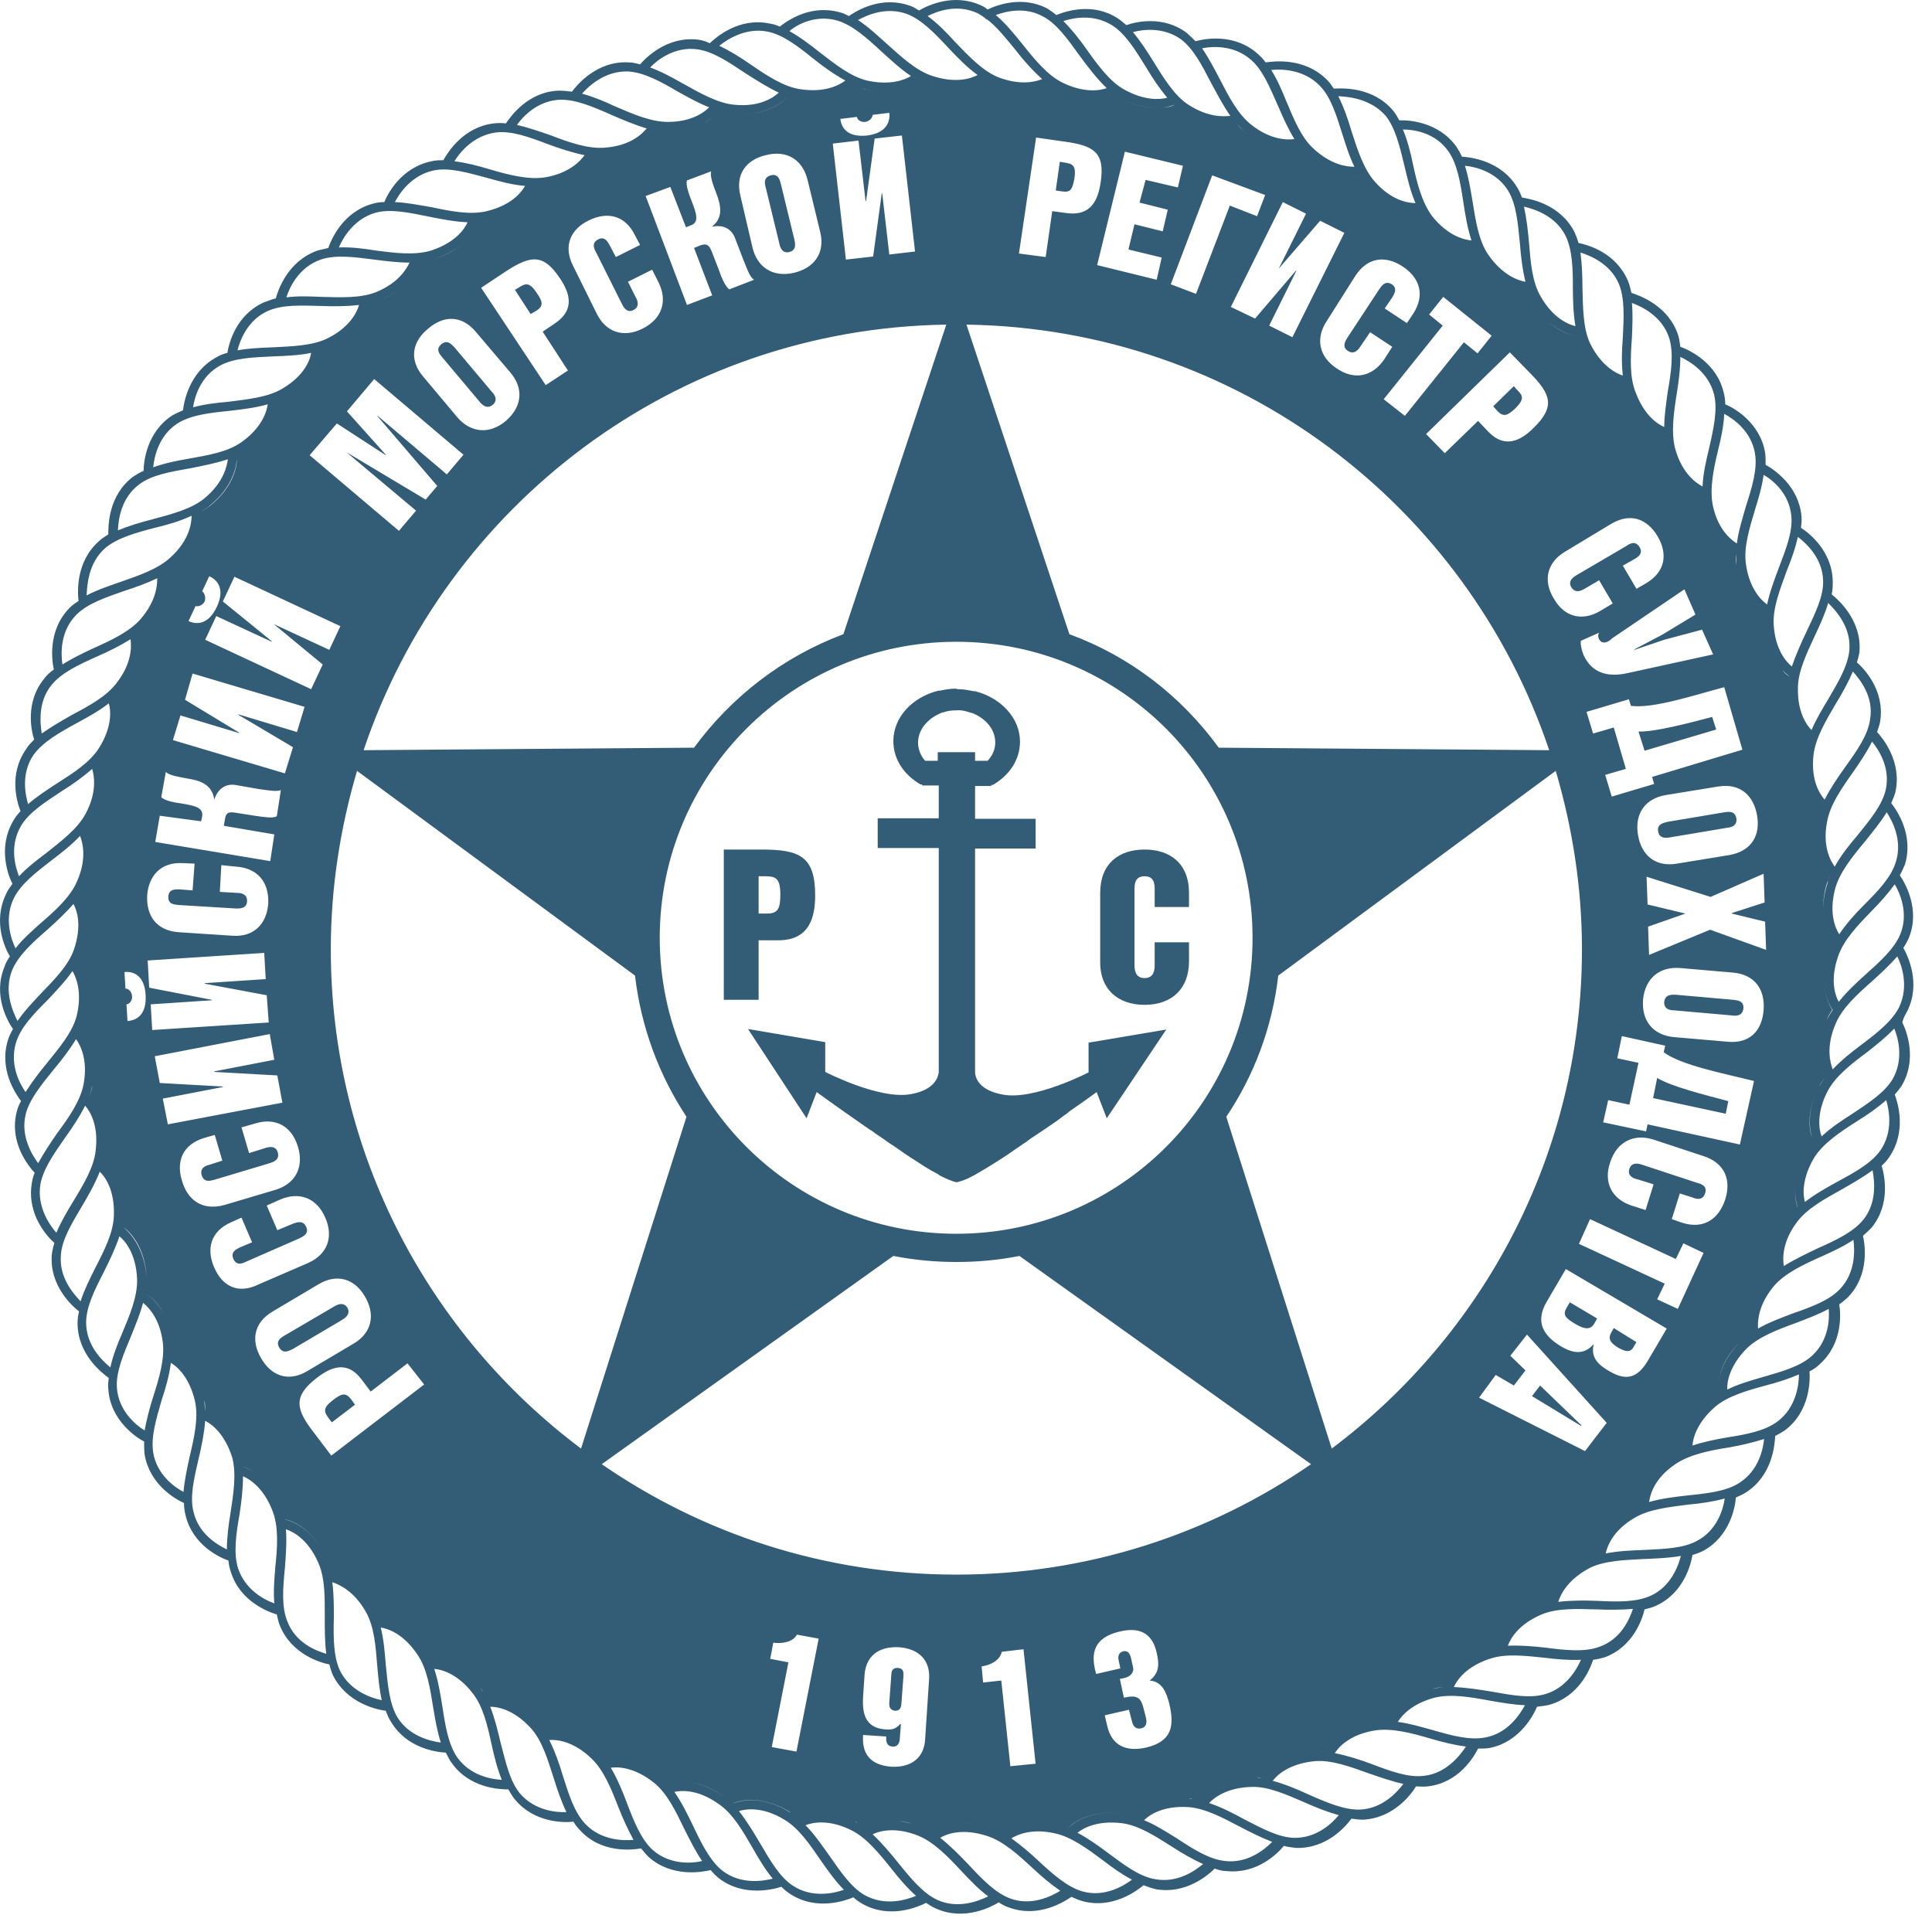 <svg width="50" height="50" viewBox="0 0 50 50" fill="none" xmlns="http://www.w3.org/2000/svg">
<path d="M11.421 8.91C11.264 9.04 11.382 9.171 11.447 9.249L12.413 10.398C12.465 10.463 12.596 10.606 12.752 10.476C12.909 10.345 12.778 10.189 12.726 10.137L11.76 8.988C11.682 8.91 11.577 8.779 11.421 8.91Z" fill="#013455" fill-opacity="0.8"/>
<path d="M42.782 28.419L44.662 28.824L44.728 28.497C44.088 28.328 43.252 28.119 42.887 27.897L42.782 28.419Z" fill="#013455" fill-opacity="0.8"/>
<path d="M39.648 36.132L40.915 36.901L40.928 36.888L39.857 35.857L39.648 36.132Z" fill="#013455" fill-opacity="0.8"/>
<path d="M27.806 4.617C27.859 4.251 27.741 4.238 27.506 4.199L27.428 4.186L27.323 4.93L27.506 4.956C27.715 4.982 27.754 4.891 27.806 4.617Z" fill="#013455" fill-opacity="0.8"/>
<path d="M41.699 34.487C41.594 34.67 41.712 34.774 41.881 34.879C42.064 34.983 42.195 35.009 42.273 34.866L42.351 34.735L41.764 34.37L41.699 34.487Z" fill="#013455" fill-opacity="0.8"/>
<path d="M8.614 36.236C8.327 36.458 8.392 36.549 8.536 36.745L8.588 36.81L9.188 36.353L9.084 36.21C8.94 36.027 8.836 36.066 8.614 36.236Z" fill="#013455" fill-opacity="0.8"/>
<path d="M19.633 24.335H20.142C20.952 24.335 21.096 23.734 21.096 23.173C21.096 22.155 20.691 21.986 19.699 21.986H18.732V25.875H19.633V24.335ZM19.633 22.677H19.738C20.038 22.677 20.195 22.677 20.195 23.147C20.195 23.499 20.142 23.643 19.855 23.643H19.633V22.677Z" fill="#013455" fill-opacity="0.8"/>
<path d="M8.849 34.161C8.914 34.122 9.084 34.017 8.993 33.848C8.888 33.678 8.718 33.77 8.653 33.809L7.36 34.566C7.269 34.618 7.125 34.709 7.23 34.879C7.334 35.048 7.478 34.957 7.569 34.918L8.849 34.161Z" fill="#013455" fill-opacity="0.8"/>
<path d="M44.859 25.875L43.37 25.744C43.292 25.744 43.096 25.718 43.07 25.927C43.057 26.136 43.253 26.148 43.331 26.148L44.819 26.279C44.924 26.292 45.094 26.305 45.12 26.096C45.133 25.901 44.963 25.887 44.859 25.875Z" fill="#013455" fill-opacity="0.8"/>
<path d="M40.549 33.835C40.432 34.031 40.51 34.109 40.771 34.265C40.954 34.37 41.137 34.448 41.254 34.265L41.333 34.122L40.628 33.704L40.549 33.835Z" fill="#013455" fill-opacity="0.8"/>
<path d="M23.237 43.165C23.146 43.165 23.067 43.191 23.067 43.348L23.015 44.066C23.002 44.222 23.08 44.261 23.159 44.274C23.25 44.274 23.315 44.248 23.328 44.092L23.381 43.374C23.394 43.204 23.328 43.178 23.237 43.165Z" fill="#013455" fill-opacity="0.8"/>
<path d="M49.363 26.162C49.715 25.444 49.376 24.739 49.258 24.53C49.311 24.452 49.363 24.361 49.402 24.269C49.702 23.526 49.298 22.847 49.167 22.651C49.219 22.56 49.258 22.468 49.298 22.377C49.533 21.607 49.089 20.968 48.945 20.785C48.984 20.694 49.023 20.602 49.05 20.511C49.232 19.715 48.723 19.102 48.579 18.945C48.606 18.854 48.645 18.762 48.658 18.671C48.788 17.862 48.227 17.288 48.057 17.144C48.083 17.053 48.109 16.962 48.123 16.87C48.188 16.035 47.548 15.5 47.404 15.383C47.431 15.265 47.431 15.161 47.431 15.043C47.417 14.26 46.817 13.79 46.608 13.66C46.621 13.556 46.634 13.451 46.621 13.347C46.543 12.564 45.903 12.146 45.694 12.029C45.694 11.924 45.694 11.82 45.681 11.716C45.55 10.933 44.871 10.554 44.649 10.463C44.649 10.358 44.636 10.267 44.61 10.163C44.428 9.38 43.709 9.053 43.487 8.975C43.474 8.884 43.461 8.779 43.435 8.688C43.187 7.905 42.417 7.644 42.221 7.579C42.195 7.461 42.169 7.357 42.13 7.266C41.816 6.535 41.098 6.339 40.85 6.287C40.824 6.183 40.785 6.091 40.745 6C40.38 5.295 39.636 5.152 39.388 5.112C39.349 5.008 39.309 4.917 39.257 4.838C38.839 4.16 38.069 4.069 37.834 4.055C37.795 3.964 37.742 3.873 37.69 3.794C37.22 3.142 36.437 3.103 36.215 3.116C36.163 3.025 36.123 2.946 36.058 2.868C35.536 2.242 34.739 2.281 34.518 2.294C34.465 2.215 34.413 2.137 34.348 2.072C33.76 1.472 32.938 1.589 32.755 1.615C32.69 1.524 32.611 1.446 32.52 1.367C31.919 0.858 31.175 1.002 30.94 1.067C30.862 0.989 30.783 0.911 30.705 0.845C30.105 0.402 29.413 0.558 29.151 0.65C29.073 0.584 28.995 0.519 28.916 0.467C28.277 0.062 27.598 0.284 27.337 0.389C27.258 0.323 27.18 0.271 27.102 0.219C26.475 -0.107 25.835 0.114 25.561 0.245C25.509 0.206 25.456 0.167 25.391 0.141C24.686 -0.186 24.007 0.141 23.785 0.271C23.72 0.232 23.642 0.18 23.563 0.154C22.819 -0.12 22.179 0.271 21.97 0.415C21.892 0.375 21.814 0.336 21.748 0.323C20.991 0.101 20.377 0.532 20.181 0.689C20.103 0.65 20.012 0.623 19.92 0.61C19.124 0.441 18.536 0.963 18.367 1.119C18.262 1.067 18.171 1.041 18.079 1.028C17.27 0.924 16.709 1.498 16.565 1.667C16.474 1.641 16.369 1.615 16.278 1.615C15.442 1.563 14.92 2.215 14.802 2.372C14.685 2.359 14.58 2.346 14.463 2.346C13.679 2.372 13.236 2.985 13.092 3.194C12.987 3.181 12.883 3.181 12.778 3.194C11.995 3.286 11.59 3.938 11.473 4.147C11.368 4.147 11.264 4.147 11.172 4.173C10.389 4.33 10.037 5.008 9.945 5.23C9.841 5.23 9.749 5.243 9.658 5.269C8.875 5.478 8.574 6.196 8.496 6.417C8.405 6.444 8.313 6.457 8.222 6.483C7.438 6.757 7.19 7.527 7.138 7.722C7.034 7.749 6.929 7.788 6.825 7.827C6.107 8.153 5.924 8.884 5.885 9.132C5.78 9.158 5.676 9.197 5.597 9.249C4.905 9.628 4.762 10.384 4.736 10.619C4.644 10.659 4.553 10.698 4.461 10.75C3.796 11.181 3.717 11.95 3.717 12.185C3.626 12.225 3.534 12.277 3.456 12.329C2.803 12.812 2.803 13.595 2.803 13.83C2.725 13.882 2.634 13.934 2.568 13.999C1.955 14.534 2.007 15.33 2.033 15.552C1.955 15.604 1.876 15.657 1.811 15.722C1.21 16.322 1.354 17.144 1.393 17.327C1.302 17.392 1.21 17.471 1.145 17.562C0.649 18.162 0.806 18.906 0.884 19.141C0.806 19.219 0.727 19.297 0.675 19.389C0.218 20.041 0.44 20.759 0.531 20.994C0.453 21.072 0.388 21.163 0.336 21.255C-0.056 21.933 0.205 22.651 0.323 22.873C0.257 22.964 0.192 23.043 0.153 23.147C-0.187 23.852 0.127 24.543 0.257 24.752C0.192 24.843 0.14 24.935 0.114 25.026C-0.187 25.757 0.192 26.423 0.336 26.631C0.283 26.723 0.231 26.827 0.205 26.918C-0.03 27.675 0.401 28.302 0.545 28.497C0.479 28.602 0.453 28.693 0.427 28.798C0.244 29.567 0.727 30.168 0.897 30.351C0.858 30.442 0.832 30.546 0.819 30.651C0.701 31.434 1.223 32.008 1.406 32.164C1.38 32.269 1.354 32.36 1.341 32.465C1.276 33.274 1.863 33.796 2.046 33.939C2.02 34.044 2.007 34.135 2.007 34.239C2.007 35.048 2.634 35.531 2.816 35.662C2.803 35.753 2.79 35.857 2.803 35.949C2.856 36.771 3.548 37.215 3.73 37.306C3.73 37.423 3.73 37.528 3.743 37.645C3.874 38.415 4.527 38.794 4.762 38.898C4.762 39.002 4.775 39.107 4.801 39.211C4.984 39.981 5.676 40.307 5.911 40.386C5.924 40.49 5.937 40.581 5.976 40.686C6.211 41.443 6.942 41.717 7.164 41.782C7.19 41.886 7.203 41.978 7.243 42.069C7.543 42.813 8.3 43.035 8.522 43.074C8.548 43.165 8.574 43.257 8.613 43.348C8.979 44.092 9.775 44.248 9.984 44.275C10.024 44.379 10.063 44.483 10.128 44.575C10.533 45.24 11.277 45.344 11.538 45.358C11.59 45.449 11.63 45.553 11.695 45.632C12.152 46.271 12.909 46.31 13.157 46.31C13.209 46.401 13.262 46.493 13.327 46.571C13.836 47.184 14.606 47.172 14.841 47.145C14.894 47.237 14.959 47.315 15.024 47.38C15.573 47.968 16.356 47.876 16.591 47.837C16.656 47.915 16.721 47.994 16.787 48.059C17.387 48.594 18.171 48.45 18.393 48.398C18.458 48.476 18.523 48.542 18.602 48.607C19.241 49.103 20.025 48.894 20.221 48.829C20.286 48.894 20.364 48.959 20.443 49.011C21.135 49.468 21.892 49.181 22.088 49.103C22.153 49.168 22.231 49.22 22.323 49.273C23.041 49.677 23.785 49.338 23.968 49.246C24.046 49.299 24.125 49.351 24.216 49.39C24.96 49.729 25.678 49.338 25.848 49.233C25.926 49.285 26.018 49.338 26.109 49.364C26.88 49.651 27.558 49.207 27.728 49.09C27.82 49.129 27.898 49.168 27.989 49.194C28.799 49.429 29.452 48.907 29.595 48.79C29.7 48.829 29.804 48.868 29.922 48.894C30.692 49.025 31.267 48.529 31.436 48.359C31.541 48.398 31.645 48.424 31.75 48.424C32.533 48.502 33.068 47.968 33.225 47.772C33.329 47.798 33.434 47.811 33.538 47.824C34.335 47.85 34.831 47.263 34.975 47.067C35.079 47.08 35.17 47.093 35.275 47.093C36.071 47.054 36.528 46.428 36.646 46.232C36.75 46.232 36.842 46.245 36.946 46.232C37.756 46.141 38.147 45.462 38.252 45.253C38.343 45.253 38.448 45.253 38.539 45.24C39.349 45.084 39.701 44.353 39.779 44.17C39.897 44.157 40.001 44.144 40.106 44.118C40.863 43.896 41.15 43.204 41.229 42.956C41.333 42.943 41.438 42.917 41.529 42.891C42.273 42.617 42.508 41.886 42.56 41.651C42.665 41.625 42.769 41.599 42.848 41.56C43.579 41.234 43.762 40.477 43.801 40.242C43.892 40.216 43.997 40.177 44.075 40.138C44.78 39.759 44.911 38.976 44.924 38.755C45.015 38.715 45.106 38.676 45.185 38.624C45.877 38.18 45.929 37.384 45.942 37.162C46.02 37.123 46.112 37.071 46.19 37.019C46.869 36.51 46.843 35.675 46.83 35.492C46.934 35.44 47.026 35.375 47.104 35.296C47.692 34.761 47.639 34.004 47.6 33.756C47.692 33.691 47.77 33.626 47.835 33.561C48.384 32.986 48.266 32.217 48.214 31.982C48.292 31.916 48.37 31.838 48.436 31.773C48.945 31.146 48.762 30.39 48.697 30.168C48.775 30.102 48.841 30.024 48.893 29.946C49.35 29.28 49.115 28.537 49.036 28.328C49.102 28.25 49.167 28.171 49.219 28.093C49.624 27.401 49.337 26.671 49.232 26.462C49.258 26.331 49.324 26.24 49.363 26.162ZM49.18 24.178C49.023 24.556 48.658 24.883 48.279 25.222C48.031 25.444 47.783 25.679 47.587 25.927C47.496 25.77 47.352 25.366 47.574 24.739C47.718 24.322 48.083 23.943 48.423 23.591C48.645 23.369 48.854 23.134 49.036 22.886C49.167 23.108 49.402 23.63 49.18 24.178ZM49.062 22.312C48.945 22.703 48.606 23.056 48.24 23.421C48.005 23.656 47.783 23.904 47.6 24.178C47.496 24.021 47.326 23.63 47.496 22.991C47.613 22.573 47.94 22.168 48.266 21.777C48.462 21.529 48.671 21.281 48.828 21.02C48.971 21.242 49.245 21.751 49.062 22.312ZM47.235 25.052C47.13 25.692 47.378 26.07 47.431 26.136C47.378 26.214 47.326 26.305 47.274 26.396C47.313 26.305 47.365 26.214 47.417 26.136C47.378 26.07 47.13 25.692 47.235 25.052ZM46.895 29.45C46.817 29.228 46.752 28.745 47.078 28.119C47.117 28.028 47.182 27.949 47.248 27.871C47.182 27.949 47.13 28.028 47.078 28.119C46.752 28.745 46.83 29.215 46.895 29.45ZM46.947 29.581C46.882 29.646 46.83 29.724 46.778 29.789C46.83 29.724 46.882 29.646 46.947 29.581ZM47.365 22.664C47.339 22.703 47.326 22.756 47.313 22.795C47.326 22.743 47.339 22.703 47.365 22.664C47.313 22.612 46.882 22.142 47.052 21.216C47.065 21.177 47.078 21.124 47.091 21.085C47.078 21.124 47.065 21.177 47.052 21.216C46.869 22.142 47.313 22.612 47.365 22.664ZM47.326 24.165C47.222 23.93 47.104 23.512 47.261 22.925C47.274 22.873 47.287 22.834 47.313 22.795C47.3 22.834 47.287 22.886 47.274 22.925C47.104 23.512 47.209 23.93 47.326 24.165ZM48.801 20.446C48.71 20.837 48.397 21.216 48.07 21.62C47.848 21.881 47.639 22.142 47.483 22.429C47.378 22.286 47.156 21.907 47.287 21.255C47.365 20.824 47.666 20.394 47.953 19.989C48.136 19.728 48.318 19.454 48.449 19.193C48.619 19.402 48.932 19.872 48.801 20.446ZM48.397 18.619C48.344 19.023 48.057 19.428 47.757 19.846C47.561 20.12 47.365 20.407 47.222 20.694C47.104 20.563 46.856 20.198 46.934 19.532C46.986 19.102 47.248 18.658 47.509 18.214C47.678 17.94 47.835 17.653 47.953 17.379C48.136 17.588 48.501 18.032 48.397 18.619ZM47.861 16.831C47.822 17.236 47.574 17.653 47.313 18.097C47.156 18.358 47 18.619 46.882 18.893C46.739 18.749 46.517 18.41 46.53 17.81C46.53 17.366 46.765 16.896 46.974 16.44C47.104 16.166 47.235 15.878 47.313 15.604C47.509 15.8 47.914 16.231 47.861 16.831ZM47.182 15.03C47.196 15.435 46.974 15.878 46.752 16.348C46.608 16.648 46.477 16.948 46.373 17.249C46.229 17.131 45.942 16.818 45.903 16.166C45.877 15.722 46.073 15.239 46.242 14.769C46.36 14.482 46.464 14.182 46.53 13.895C46.765 14.078 47.169 14.456 47.182 15.03ZM45.916 32.569C45.916 32.308 45.994 31.93 46.321 31.486C46.386 31.407 46.451 31.329 46.53 31.264C46.504 31.212 46.438 31.003 46.464 30.703C46.438 31.003 46.517 31.212 46.53 31.264C46.451 31.329 46.386 31.407 46.321 31.486C45.994 31.93 45.916 32.308 45.916 32.569ZM46.125 17.34C46.216 17.431 46.295 17.497 46.321 17.51C46.282 17.497 46.203 17.444 46.125 17.34ZM46.36 13.36C46.399 13.764 46.216 14.221 46.033 14.704C45.916 15.017 45.798 15.33 45.733 15.644C45.59 15.539 45.276 15.252 45.185 14.6C45.12 14.169 45.276 13.673 45.42 13.19C45.511 12.89 45.603 12.59 45.642 12.29C45.877 12.42 46.308 12.773 46.36 13.36ZM45.276 34.526C45.263 34.461 45.211 34.2 45.328 33.848C45.211 34.2 45.263 34.461 45.276 34.526ZM45.028 29.62L42.639 29.098L42.6 29.28L41.49 29.046L41.62 28.471L42.169 28.589L42.404 27.506L41.855 27.388L41.973 26.814L43.096 27.062L43.056 27.232C43.514 27.571 44.61 27.78 45.394 27.976L45.028 29.62ZM42.652 35.205C42.391 35.649 42.103 35.753 41.66 35.492C41.385 35.336 41.163 35.153 41.242 34.8H41.229C40.994 35.061 40.719 35.035 40.393 34.84C39.962 34.579 39.714 34.226 40.027 33.691L40.524 32.843L43.135 34.383L42.652 35.205ZM42.926 37.932C42.43 38.428 42.43 38.924 42.43 38.95C42.43 38.924 42.43 38.428 42.926 37.932ZM34.465 37.489L31.736 28.902C32.455 27.832 32.925 26.592 33.081 25.248L40.262 19.95C40.693 21.412 40.941 22.964 40.941 24.57C40.941 29.855 38.395 34.539 34.465 37.489ZM37.364 43.661C37.259 43.674 37.168 43.687 37.064 43.713C37.168 43.674 37.259 43.674 37.364 43.661ZM35.915 44.535C35.889 44.535 35.849 44.535 35.823 44.535C35.849 44.535 35.889 44.535 35.915 44.535ZM34.283 45.344C34.204 45.344 34.139 45.331 34.074 45.331C34.139 45.331 34.217 45.344 34.283 45.344ZM24.751 40.751C21.344 40.751 18.184 39.694 15.573 37.893L23.119 32.504C23.655 32.608 24.19 32.66 24.751 32.66C25.313 32.66 25.861 32.608 26.383 32.504L33.93 37.893C31.319 39.694 28.159 40.751 24.751 40.751ZM33.682 45.384C32.977 45.54 32.716 45.971 32.69 46.023C32.637 46.01 32.572 46.01 32.52 45.997C32.572 45.997 32.637 46.01 32.69 46.023C32.716 45.971 32.977 45.553 33.682 45.384ZM32.442 45.997C32.428 45.997 32.402 45.997 32.389 45.997C31.58 46.01 31.188 46.389 31.071 46.532C31.188 46.389 31.58 46.01 32.389 45.997C32.416 45.997 32.428 45.997 32.442 45.997ZM30.862 46.558C30.823 46.558 30.783 46.545 30.744 46.545C30.692 46.545 30.64 46.545 30.588 46.545C30.64 46.545 30.692 46.545 30.757 46.545C30.783 46.545 30.823 46.545 30.862 46.558ZM28.655 44.666L28.59 44.392L29.217 44.248L29.295 44.548C29.321 44.666 29.386 44.757 29.53 44.731C29.661 44.705 29.687 44.588 29.661 44.47L29.608 44.261C29.53 43.935 29.452 43.857 29.086 43.935L28.982 43.452L29.099 43.426C29.243 43.4 29.36 43.283 29.321 43.139L29.269 42.904C29.243 42.8 29.191 42.709 29.073 42.735C28.969 42.761 28.916 42.839 28.956 42.996L28.995 43.178L28.368 43.322C28.211 42.774 28.316 42.382 28.969 42.226C29.439 42.108 29.817 42.226 29.935 42.774C30 43.048 30.013 43.296 29.752 43.492C30.078 43.518 30.183 43.792 30.261 44.092C30.405 44.692 30.313 45.071 29.661 45.227C29.138 45.344 28.773 45.175 28.655 44.666ZM29.36 47.015C29.334 47.002 29.308 47.002 29.269 46.989C29.295 47.002 29.321 47.002 29.36 47.015ZM29.112 46.95C29.099 46.95 29.073 46.937 29.06 46.937C28.185 46.819 27.741 47.211 27.65 47.302C27.741 47.198 28.198 46.819 29.06 46.937C29.086 46.95 29.099 46.95 29.112 46.95ZM27.532 47.276C27.467 47.25 27.415 47.237 27.349 47.224C27.402 47.237 27.467 47.25 27.532 47.276ZM25.913 43.492L25.443 43.544L25.404 43.126C25.613 43.1 25.874 42.983 25.926 42.748L26.488 42.682L26.801 45.645L26.148 45.71L25.913 43.492ZM25.953 47.446C25.835 47.38 25.718 47.328 25.6 47.289C25.365 47.211 25.169 47.184 24.986 47.184C25.169 47.184 25.365 47.224 25.6 47.289C25.718 47.328 25.835 47.38 25.953 47.446ZM24.438 47.263C24.242 47.328 24.138 47.406 24.111 47.419C24.138 47.406 24.242 47.328 24.438 47.263ZM23.942 45.018C23.916 45.475 23.602 45.749 23.067 45.723C22.584 45.684 22.297 45.449 22.336 44.901L22.936 44.94C22.923 45.097 22.963 45.188 23.093 45.201C23.224 45.214 23.289 45.123 23.289 44.966L23.315 44.627L23.302 44.614C23.184 44.744 23.093 44.77 22.91 44.757C22.414 44.718 22.31 44.379 22.336 43.922L22.375 43.335C22.414 42.878 22.715 42.604 23.263 42.63C23.798 42.669 24.072 42.983 24.046 43.439L23.942 45.018ZM24.007 47.354C23.955 47.328 23.916 47.302 23.863 47.289C23.655 47.198 23.459 47.158 23.276 47.132C23.446 47.145 23.642 47.198 23.863 47.289C23.916 47.302 23.955 47.328 24.007 47.354ZM23.132 47.119C22.675 47.106 22.401 47.276 22.375 47.302C22.414 47.276 22.688 47.119 23.132 47.119ZM19.973 45.214L20.404 43.022L19.933 42.93L20.012 42.513C20.221 42.539 20.508 42.513 20.625 42.304L21.187 42.408L20.612 45.331L19.973 45.214ZM20.508 46.95C20.482 46.923 20.456 46.91 20.416 46.884C19.594 46.389 19.006 46.663 18.954 46.676C18.889 46.61 18.811 46.545 18.732 46.493C18.288 46.18 17.91 46.114 17.649 46.114C17.91 46.114 18.301 46.18 18.732 46.493C18.811 46.545 18.889 46.61 18.954 46.676C19.006 46.65 19.594 46.389 20.43 46.884C20.456 46.91 20.482 46.937 20.508 46.95ZM22.14 47.145C22.153 47.145 22.166 47.158 22.179 47.172C22.166 47.172 22.153 47.158 22.14 47.145C21.278 46.715 20.704 47.028 20.665 47.054C20.704 47.028 21.278 46.728 22.14 47.145ZM8.561 24.57C8.561 22.964 8.809 21.412 9.24 19.95L16.434 25.248C16.591 26.592 17.061 27.832 17.766 28.902L15.037 37.489C11.107 34.539 8.561 29.855 8.561 24.57ZM12.491 43.779C12.465 43.739 12.452 43.713 12.426 43.674C11.93 43.035 11.395 42.956 11.199 42.943C11.395 42.956 11.93 43.035 12.426 43.674C12.452 43.713 12.478 43.739 12.491 43.779ZM5.545 32.804C5.336 32.334 5.441 31.864 5.989 31.629L6.25 31.512L6.524 32.151L6.211 32.282C6.107 32.334 5.963 32.399 6.041 32.582C6.12 32.765 6.276 32.699 6.381 32.647L7.752 32.047C7.83 32.008 8.013 31.93 7.921 31.747C7.843 31.564 7.66 31.642 7.582 31.669L7.177 31.838L6.903 31.199L7.256 31.042C7.752 30.833 8.196 31.003 8.418 31.512C8.64 32.021 8.47 32.465 7.974 32.686L6.707 33.234C6.159 33.508 5.754 33.287 5.545 32.804ZM6.681 38.167C6.472 38.011 6.302 37.958 6.276 37.958C6.276 37.88 6.263 37.789 6.237 37.711C6.263 37.789 6.276 37.88 6.276 37.958C6.316 37.958 6.472 38.011 6.681 38.167ZM4.71 30.559C4.553 30.063 4.723 29.62 5.284 29.45L5.558 29.372L5.754 30.037L5.428 30.142C5.323 30.168 5.167 30.22 5.219 30.416C5.284 30.611 5.441 30.559 5.545 30.533L6.981 30.103C7.06 30.076 7.243 30.024 7.19 29.828C7.138 29.633 6.942 29.685 6.864 29.711L6.446 29.842L6.25 29.176L6.616 29.072C7.138 28.915 7.556 29.15 7.713 29.685C7.869 30.207 7.647 30.638 7.125 30.794L5.806 31.186C5.232 31.342 4.853 31.055 4.71 30.559ZM5.31 36.523C5.297 36.419 5.297 36.327 5.284 36.236C5.31 36.314 5.31 36.419 5.31 36.523ZM4.344 29.098L4.213 28.432L5.767 28.132V28.119L4.135 28.028L4.005 27.336L6.981 26.762L7.099 27.427L5.545 27.727V27.741L7.177 27.832L7.308 28.537L4.344 29.098ZM3.195 31.76C3.326 31.851 3.756 32.23 3.796 33.091C3.796 33.221 3.796 33.339 3.769 33.469C3.874 33.535 4.07 33.691 4.24 34.004C4.07 33.704 3.874 33.535 3.769 33.469C3.796 33.352 3.796 33.221 3.796 33.091C3.743 32.243 3.312 31.864 3.195 31.76ZM3.025 30.546C3.13 30.768 3.208 31.068 3.195 31.46C3.195 31.551 3.169 31.642 3.156 31.734C3.169 31.642 3.195 31.551 3.195 31.46C3.208 31.068 3.13 30.768 3.025 30.546ZM2.307 28.38C2.346 28.289 2.372 28.184 2.385 28.093C2.555 27.206 2.164 26.736 2.085 26.657C2.164 26.736 2.555 27.206 2.385 28.093C2.385 28.184 2.346 28.289 2.307 28.38C2.372 28.432 2.777 28.824 2.738 29.633C2.777 28.824 2.385 28.432 2.307 28.38ZM2.033 24.87C2.072 24.791 2.111 24.713 2.137 24.635C2.111 24.713 2.072 24.791 2.033 24.87ZM2.647 20.524C2.712 20.093 2.607 19.806 2.555 19.728C2.634 19.65 2.699 19.572 2.751 19.48C3.221 18.736 3.051 18.175 2.999 18.045C3.051 18.175 3.208 18.736 2.751 19.48C2.699 19.572 2.621 19.65 2.555 19.728C2.607 19.806 2.712 20.093 2.647 20.524ZM3.626 16.674C3.639 16.936 3.574 17.34 3.221 17.81C3.574 17.34 3.639 16.936 3.626 16.674ZM3.769 25.757C3.796 26.279 3.521 26.41 3.299 26.423L3.273 25.992C3.339 25.992 3.43 25.901 3.417 25.783C3.417 25.666 3.312 25.574 3.247 25.587L3.221 25.157C3.443 25.131 3.743 25.235 3.769 25.757ZM4.723 20.798C4.514 20.772 4.253 20.72 4.174 20.628L4.292 19.976C4.37 20.067 4.631 20.107 4.84 20.146C5.18 20.198 5.493 20.302 5.545 20.694C5.637 20.407 5.845 20.276 6.094 20.315L6.694 20.42C6.89 20.446 7.164 20.498 7.269 20.446L7.164 21.124C7.06 21.19 6.786 21.137 6.59 21.111L6.094 21.033C5.924 21.007 5.845 21.02 5.819 21.216L5.793 21.372L7.099 21.594L6.994 22.286L4.018 21.79L4.135 21.111L5.206 21.255L5.232 21.124C5.271 20.89 5.01 20.85 4.723 20.798ZM4.788 18.11L4.984 17.431L7.882 18.293L7.686 18.945L6.172 18.488V18.501L7.582 19.337L7.373 20.015L4.475 19.154L4.67 18.515L6.185 18.971V18.958L4.788 18.11ZM5.232 15.304L5.415 14.913C5.624 15.004 5.832 15.239 5.61 15.709C5.388 16.179 5.075 16.166 4.879 16.074L5.062 15.683C5.114 15.709 5.245 15.67 5.297 15.565C5.336 15.461 5.284 15.33 5.232 15.304ZM5.193 13.242C5.271 13.19 5.362 13.151 5.428 13.086C6.041 12.59 6.12 12.055 6.133 11.859C6.133 12.055 6.054 12.59 5.441 13.086C5.362 13.151 5.284 13.19 5.193 13.242ZM3.861 25.561L3.822 24.857L6.838 24.661L6.877 25.339L5.297 25.444V25.457L6.903 25.757L6.955 26.462L3.939 26.657L3.9 25.992L5.48 25.887V25.875L3.861 25.561ZM4.749 22.338L5.036 22.351L4.984 23.043L4.644 23.017C4.54 23.017 4.37 23.003 4.357 23.199C4.344 23.408 4.514 23.408 4.618 23.421L6.107 23.512C6.185 23.512 6.381 23.526 6.394 23.33C6.407 23.121 6.211 23.108 6.133 23.108L5.689 23.082L5.728 22.39L6.12 22.429C6.655 22.468 6.968 22.821 6.942 23.382C6.903 23.93 6.551 24.256 6.015 24.217L4.631 24.126C4.044 24.087 3.783 23.695 3.809 23.173C3.848 22.664 4.161 22.299 4.749 22.338ZM7.086 16.152L8.352 17.197L8.052 17.836L5.31 16.557L5.597 15.944L7.034 16.609V16.596L5.767 15.565L6.067 14.926L8.809 16.205L8.522 16.818L7.086 16.152ZM6.381 11.637C7.151 11.102 7.164 10.463 7.164 10.384C7.164 10.463 7.151 11.089 6.381 11.637ZM13.079 7.031C13.719 6.613 14.058 6.548 14.489 7.2C14.737 7.566 14.894 8.01 14.371 8.362L14.045 8.584L14.698 9.589L14.123 9.967L12.452 7.448L13.079 7.031ZM12.948 5.621C13.627 5.36 13.823 4.891 13.836 4.851C13.862 4.851 13.888 4.851 13.901 4.851C13.875 4.851 13.849 4.851 13.836 4.851C13.823 4.891 13.627 5.36 12.948 5.621ZM16.434 6.091L16.565 6.339L15.938 6.652L15.781 6.352C15.729 6.261 15.651 6.104 15.481 6.196C15.298 6.287 15.377 6.444 15.429 6.535L16.095 7.866C16.134 7.944 16.225 8.114 16.395 8.023C16.578 7.931 16.486 7.749 16.447 7.683L16.252 7.292L16.878 6.979L17.048 7.318C17.283 7.801 17.126 8.257 16.63 8.505C16.134 8.753 15.677 8.597 15.442 8.114L14.828 6.874C14.567 6.352 14.776 5.922 15.246 5.7C15.703 5.478 16.173 5.556 16.434 6.091ZM17.348 4.838L17.753 5.882L17.884 5.83C18.105 5.752 18.014 5.504 17.91 5.23C17.831 5.034 17.74 4.786 17.779 4.669L18.406 4.434C18.367 4.551 18.458 4.799 18.536 4.995C18.654 5.308 18.732 5.634 18.419 5.869C18.719 5.804 18.928 5.922 19.02 6.156L19.241 6.731C19.32 6.913 19.398 7.174 19.516 7.24L18.876 7.488C18.771 7.422 18.667 7.174 18.602 6.979L18.419 6.509C18.354 6.352 18.301 6.287 18.119 6.352L17.962 6.417L18.432 7.644L17.779 7.892L16.709 5.073L17.348 4.838ZM17.178 3.403C17.218 3.403 17.257 3.403 17.296 3.403C17.257 3.403 17.218 3.403 17.178 3.403ZM18.197 3.194C18.406 3.077 18.536 2.959 18.602 2.881C18.536 2.946 18.419 3.077 18.197 3.194ZM19.816 4.016C20.312 3.886 20.756 4.082 20.9 4.656L21.226 6C21.357 6.522 21.096 6.926 20.56 7.057C20.025 7.187 19.607 6.939 19.477 6.417L19.163 5.073C19.02 4.499 19.32 4.134 19.816 4.016ZM19.15 2.959C19.986 2.972 20.364 2.516 20.39 2.49C20.364 2.516 19.999 2.972 19.15 2.959ZM22.388 3.155C22.506 3.142 22.584 3.038 22.584 2.972L23.015 2.92C23.041 3.142 22.95 3.442 22.44 3.507C21.918 3.56 21.774 3.299 21.748 3.077L22.179 3.025C22.179 3.09 22.271 3.168 22.388 3.155ZM22.271 2.268C22.31 2.281 22.349 2.294 22.388 2.307C22.584 2.359 22.767 2.372 22.923 2.372C22.767 2.372 22.584 2.359 22.375 2.307C22.349 2.294 22.31 2.281 22.271 2.268ZM26.814 3.56L27.545 3.664C28.303 3.768 28.603 3.938 28.485 4.721C28.42 5.152 28.25 5.595 27.624 5.517L27.232 5.465L27.062 6.652L26.37 6.561L26.814 3.56ZM26.501 2.372C26.827 2.372 27.049 2.281 27.154 2.229C27.049 2.281 26.814 2.372 26.501 2.372ZM30.614 4.29L30.483 4.851L29.648 4.656L29.491 5.243L30.222 5.426L30.091 5.987L29.36 5.804L29.204 6.457L30.065 6.665L29.935 7.24L28.394 6.861L29.112 3.925L30.614 4.29ZM30.065 2.79C30.209 2.777 30.326 2.737 30.392 2.711C30.34 2.751 30.222 2.777 30.065 2.79ZM32.742 5.047L32.533 5.595L31.828 5.321L30.953 7.605L30.3 7.357L31.371 4.538L32.742 5.047ZM32.011 3.207C32.076 3.272 32.141 3.351 32.22 3.416C32.141 3.351 32.076 3.286 32.011 3.207ZM33.8 5.53L33.094 6.952L34.165 5.713L34.792 6.026L33.447 8.727L32.846 8.427L33.551 7.005H33.538L32.481 8.244L31.854 7.944L33.199 5.23L33.8 5.53ZM33.382 3.847C33.499 3.847 33.591 3.821 33.63 3.821C33.591 3.821 33.499 3.847 33.382 3.847ZM33.708 3.912C33.747 3.964 33.786 4.003 33.839 4.055C33.8 4.003 33.747 3.964 33.708 3.912ZM35.079 7.135C35.405 6.639 35.876 6.613 36.306 6.9C36.737 7.187 36.894 7.631 36.568 8.127L36.411 8.362L35.836 7.983L36.032 7.696C36.084 7.605 36.176 7.461 36.019 7.357C35.849 7.253 35.758 7.396 35.693 7.488L34.87 8.74C34.831 8.806 34.713 8.975 34.883 9.08C35.053 9.197 35.17 9.027 35.21 8.962L35.458 8.597L36.032 8.975L35.823 9.301C35.523 9.745 35.053 9.85 34.596 9.536C34.139 9.236 34.035 8.766 34.335 8.31L35.079 7.135ZM35.157 4.551C35.184 4.577 35.197 4.617 35.223 4.643C35.21 4.617 35.184 4.591 35.157 4.551ZM36.463 5.491C36.541 5.504 36.607 5.504 36.646 5.504C36.607 5.504 36.541 5.504 36.463 5.491ZM38.604 8.688L38.239 9.145L37.886 8.858L36.358 10.763L35.81 10.332L37.338 8.427L36.985 8.14L37.351 7.683L38.604 8.688ZM39.688 11.076C39.375 11.389 38.957 11.624 38.526 11.181L38.252 10.893L37.39 11.729L36.907 11.233L39.074 9.119L39.597 9.654C40.132 10.202 40.262 10.515 39.688 11.076ZM36.881 5.739C36.829 5.661 36.776 5.582 36.724 5.504C36.776 5.582 36.829 5.661 36.881 5.739C37.22 6.17 37.573 6.339 37.821 6.417C37.573 6.339 37.22 6.156 36.881 5.739ZM28.995 2.529C28.956 2.503 28.916 2.476 28.877 2.437C28.825 2.463 28.629 2.555 28.316 2.568C28.629 2.568 28.825 2.463 28.877 2.437C28.916 2.476 28.942 2.503 28.995 2.529C29.386 2.751 29.739 2.803 29.987 2.803C29.726 2.803 29.386 2.751 28.995 2.529ZM40.093 19.415L31.541 19.35C30.575 18.019 29.243 16.988 27.676 16.413L25.012 8.401C32.037 8.505 37.965 13.086 40.093 19.415ZM32.416 24.269C32.416 28.511 28.982 31.93 24.751 31.93C20.508 31.93 17.074 28.497 17.074 24.269C17.074 20.041 20.508 16.609 24.751 16.609C28.995 16.609 32.416 20.041 32.416 24.269ZM22.95 2.372C23.419 2.359 23.707 2.176 23.811 2.098C23.903 2.137 23.981 2.176 24.072 2.202C24.334 2.281 24.555 2.32 24.751 2.307C24.555 2.307 24.334 2.281 24.072 2.202C23.981 2.176 23.903 2.137 23.811 2.098C23.694 2.176 23.407 2.359 22.95 2.372ZM22.218 3.638L22.401 5.204H22.414L22.636 3.586L23.341 3.507L23.681 6.509L23.015 6.587L22.832 5.008H22.819L22.597 6.639L21.892 6.718L21.552 3.716L22.218 3.638ZM24.49 8.401L21.827 16.413C20.26 17.001 18.928 18.032 17.962 19.35L9.41 19.415C11.538 13.086 17.466 8.505 24.49 8.401ZM12.361 5.752C12.452 5.739 12.556 5.739 12.648 5.713C12.556 5.739 12.465 5.739 12.361 5.752ZM13.209 9.641C13.562 10.058 13.51 10.528 13.092 10.893C12.674 11.246 12.191 11.207 11.838 10.802L10.951 9.745C10.572 9.301 10.676 8.832 11.081 8.505C11.473 8.166 11.943 8.14 12.322 8.597L13.209 9.641ZM11.225 6.705C11.107 6.744 10.977 6.77 10.859 6.783C10.794 6.966 10.572 7.461 9.841 7.762C9.749 7.801 9.645 7.827 9.554 7.853C9.527 7.957 9.41 8.558 8.587 8.975C9.41 8.558 9.527 7.957 9.554 7.853C9.645 7.827 9.749 7.801 9.841 7.762C10.585 7.448 10.807 6.966 10.859 6.783C10.977 6.77 11.107 6.744 11.225 6.705C11.564 6.6 11.812 6.444 11.982 6.287C11.812 6.444 11.577 6.6 11.225 6.705ZM8.718 10.959L9.984 11.781V11.768L8.979 10.646L9.684 9.81L11.995 11.768L11.564 12.277L9.775 10.763H9.762L11.316 12.577L11.016 12.929L8.966 11.703L10.768 13.216L10.324 13.738L8.013 11.781L8.718 10.959ZM41.385 16.544C41.438 16.648 41.568 16.674 41.725 16.518L43.592 15.252L43.879 15.905L43.017 16.427L42.299 16.805V16.818L43.07 16.557L44.049 16.296L44.336 16.936L42.13 17.418C41.555 17.549 41.176 17.379 40.981 16.948C40.941 16.857 40.889 16.648 40.915 16.583L41.385 16.374C41.346 16.44 41.359 16.492 41.385 16.544ZM44.937 14.626C44.924 14.534 44.924 14.43 44.924 14.339C44.937 14.43 44.937 14.521 44.937 14.626ZM45.093 19.402L42.756 20.107L42.809 20.289L41.712 20.616L41.542 20.054L42.077 19.898L41.764 18.828L41.229 18.984L41.059 18.423L42.156 18.097L42.208 18.267C42.782 18.345 43.84 17.992 44.623 17.784L45.093 19.402ZM45.472 21.098C45.563 21.607 45.341 22.025 44.754 22.129L43.396 22.351C42.861 22.442 42.482 22.155 42.391 21.607C42.299 21.059 42.573 20.668 43.109 20.576L44.467 20.355C45.041 20.263 45.381 20.589 45.472 21.098ZM38.709 35.583L39.179 35.857L39.479 35.466L39.087 35.087L39.518 34.539L41.581 36.823L41.02 37.554L38.278 36.171L38.709 35.583ZM42.887 33.626L43.083 33.221L40.863 32.191L41.15 31.551L43.37 32.582L43.566 32.177L44.088 32.425L43.422 33.874L42.887 33.626ZM44.219 36.249C44.245 36.223 44.284 36.197 44.31 36.184C44.271 36.197 44.245 36.223 44.219 36.249C43.997 36.432 43.853 36.627 43.762 36.797C43.853 36.627 43.997 36.432 44.219 36.249ZM43.527 31.642L43.265 31.551L43.474 30.886L43.801 30.99C43.892 31.029 44.062 31.081 44.127 30.886C44.193 30.69 44.023 30.638 43.918 30.611L42.495 30.142C42.417 30.116 42.234 30.063 42.169 30.246C42.103 30.442 42.299 30.507 42.378 30.52L42.795 30.651L42.587 31.316L42.221 31.199C41.712 31.029 41.49 30.598 41.673 30.076C41.842 29.555 42.273 29.333 42.782 29.489L44.088 29.92C44.649 30.103 44.806 30.546 44.649 31.042C44.48 31.551 44.088 31.825 43.527 31.642ZM45.041 34.722C44.636 35.127 44.506 35.518 44.48 35.779C44.506 35.518 44.623 35.127 45.041 34.722ZM44.689 26.958L43.318 26.84C42.782 26.788 42.482 26.423 42.521 25.875C42.574 25.326 42.939 25.013 43.474 25.052L44.845 25.17C45.433 25.222 45.681 25.627 45.642 26.136C45.603 26.671 45.289 27.023 44.689 26.958ZM44.258 24.061L42.678 24.713L42.652 23.982L43.618 23.643L42.639 23.408L42.613 22.69L44.271 23.212L45.642 22.612L45.668 23.356L44.819 23.63V23.643L45.681 23.852L45.707 24.583L44.258 24.061ZM44.623 10.711C44.871 10.841 45.328 11.168 45.42 11.742C45.485 12.146 45.341 12.616 45.185 13.099C45.093 13.425 44.989 13.751 44.95 14.065C44.806 13.973 44.454 13.712 44.323 13.06C44.245 12.629 44.349 12.12 44.467 11.637C44.545 11.324 44.61 11.011 44.623 10.711ZM43.396 10.176C43.448 9.863 43.487 9.536 43.487 9.236C43.736 9.354 44.219 9.641 44.362 10.215C44.454 10.606 44.349 11.089 44.232 11.598C44.153 11.924 44.075 12.264 44.062 12.59C43.918 12.512 43.54 12.277 43.357 11.624C43.239 11.194 43.318 10.672 43.396 10.176ZM42.234 8.74C42.247 8.44 42.26 8.127 42.234 7.84C42.482 7.931 43.017 8.179 43.2 8.753C43.318 9.145 43.252 9.628 43.161 10.137C43.122 10.437 43.07 10.75 43.07 11.05C42.887 10.972 42.56 10.75 42.338 10.176C42.169 9.771 42.195 9.249 42.234 8.74ZM41.895 7.344C42.051 7.722 42.025 8.205 41.999 8.727C41.973 9.053 41.96 9.393 41.999 9.719C41.829 9.667 41.438 9.471 41.15 8.884C40.968 8.492 40.968 7.97 40.954 7.461C40.954 7.148 40.941 6.835 40.902 6.535C41.15 6.613 41.672 6.822 41.895 7.344ZM41.594 9.784C41.385 9.641 41.137 9.406 40.941 8.988C41.124 9.393 41.372 9.641 41.594 9.784ZM41.699 13.556C42.208 13.255 42.639 13.438 42.9 13.882C43.161 14.325 43.109 14.795 42.6 15.095L42.352 15.239L41.999 14.639L42.299 14.469C42.391 14.417 42.534 14.325 42.43 14.156C42.325 13.986 42.182 14.065 42.09 14.13L40.798 14.887C40.733 14.926 40.563 15.03 40.667 15.2C40.772 15.37 40.941 15.278 41.007 15.239L41.385 15.017L41.738 15.617L41.411 15.813C40.941 16.087 40.484 15.97 40.21 15.487C39.923 15.017 40.041 14.547 40.511 14.273L41.699 13.556ZM40.093 8.336C40.445 8.649 40.772 8.701 40.837 8.701C40.772 8.701 40.432 8.649 40.093 8.336ZM40.511 6.091C40.693 6.457 40.706 6.939 40.706 7.461C40.706 7.788 40.719 8.127 40.772 8.44C40.602 8.401 40.197 8.244 39.871 7.67C39.649 7.292 39.61 6.77 39.57 6.274C39.544 5.961 39.505 5.648 39.44 5.347C39.714 5.413 40.249 5.582 40.511 6.091ZM39.035 4.943C39.244 5.295 39.283 5.778 39.335 6.3C39.361 6.639 39.401 6.979 39.479 7.292C39.309 7.266 38.892 7.135 38.513 6.587C38.265 6.222 38.187 5.7 38.108 5.204C38.056 4.891 38.004 4.577 37.912 4.29C38.187 4.316 38.735 4.447 39.035 4.943ZM37.481 3.912C37.716 4.238 37.795 4.734 37.873 5.243C37.925 5.582 37.978 5.909 38.082 6.222C37.912 6.209 37.481 6.117 37.064 5.595C36.803 5.243 36.672 4.747 36.568 4.251C36.502 3.938 36.424 3.625 36.306 3.351C36.581 3.351 37.142 3.429 37.481 3.912ZM35.862 2.998C36.111 3.312 36.228 3.794 36.346 4.29C36.424 4.617 36.502 4.956 36.633 5.256C36.463 5.256 36.019 5.204 35.575 4.695C35.288 4.369 35.131 3.873 34.975 3.39C34.883 3.077 34.779 2.777 34.635 2.49C34.909 2.503 35.471 2.555 35.862 2.998ZM34.152 2.215C34.439 2.503 34.583 2.972 34.739 3.468C34.831 3.755 34.922 4.055 35.053 4.316C34.844 4.316 34.452 4.264 34.008 3.86C33.682 3.573 33.486 3.09 33.29 2.62C33.173 2.333 33.055 2.059 32.899 1.811C33.147 1.785 33.734 1.785 34.152 2.215ZM32.363 1.537C32.677 1.798 32.859 2.255 33.068 2.724C33.199 3.025 33.329 3.325 33.499 3.599C33.316 3.625 32.886 3.625 32.389 3.233C32.037 2.959 31.802 2.503 31.567 2.046C31.423 1.772 31.28 1.498 31.11 1.25C31.371 1.198 31.919 1.158 32.363 1.537ZM30.561 1.015C30.888 1.263 31.11 1.693 31.345 2.15C31.502 2.437 31.658 2.737 31.841 2.998C31.645 3.025 31.24 3.025 30.757 2.711C30.392 2.476 30.117 2.02 29.856 1.602C29.687 1.328 29.517 1.067 29.321 0.832C29.595 0.754 30.117 0.702 30.561 1.015ZM28.773 0.65C29.112 0.858 29.373 1.276 29.648 1.72C29.817 2.007 30 2.281 30.209 2.529C30.013 2.581 29.621 2.607 29.099 2.32C28.721 2.111 28.407 1.68 28.12 1.276C27.937 1.015 27.741 0.767 27.519 0.545C27.806 0.454 28.303 0.362 28.773 0.65ZM26.971 0.415C27.337 0.597 27.624 1.002 27.924 1.419C28.146 1.72 28.381 2.033 28.642 2.281C28.459 2.346 28.055 2.411 27.493 2.137C27.102 1.941 26.775 1.537 26.462 1.145C26.24 0.871 26.018 0.597 25.77 0.389C26.057 0.284 26.527 0.18 26.971 0.415ZM25.287 0.336C25.365 0.375 25.443 0.428 25.509 0.48L25.522 0.506C25.522 0.506 25.535 0.506 25.535 0.493C25.796 0.689 26.031 0.989 26.279 1.289C26.488 1.563 26.723 1.824 26.971 2.046C26.788 2.124 26.383 2.215 25.822 1.994C25.417 1.824 25.065 1.446 24.712 1.08C24.49 0.832 24.255 0.597 24.007 0.415C24.268 0.284 24.764 0.101 25.287 0.336ZM23.472 0.362C23.85 0.506 24.19 0.858 24.542 1.237C24.777 1.485 25.026 1.746 25.3 1.941C25.13 2.033 24.738 2.163 24.138 1.968C23.72 1.837 23.341 1.485 22.963 1.145C22.715 0.924 22.466 0.689 22.205 0.519C22.44 0.389 22.936 0.167 23.472 0.362ZM21.67 0.532C22.062 0.65 22.427 0.976 22.806 1.328C23.054 1.55 23.302 1.785 23.576 1.968C23.407 2.072 23.028 2.215 22.44 2.085C22.009 1.981 21.605 1.654 21.213 1.354C20.952 1.145 20.691 0.95 20.43 0.806C20.639 0.623 21.122 0.375 21.67 0.532ZM19.868 0.819C20.26 0.897 20.652 1.198 21.056 1.524C21.317 1.733 21.592 1.928 21.879 2.085C21.735 2.189 21.37 2.411 20.704 2.307C20.273 2.242 19.842 1.954 19.424 1.667C19.163 1.485 18.889 1.315 18.615 1.185C18.811 1.028 19.294 0.702 19.868 0.819ZM18.04 1.276C18.445 1.328 18.85 1.602 19.281 1.889C19.568 2.072 19.855 2.255 20.155 2.398C20.025 2.516 19.672 2.777 19.006 2.711C18.576 2.672 18.119 2.411 17.675 2.163C17.401 2.007 17.113 1.85 16.826 1.746C17.009 1.55 17.466 1.198 18.04 1.276ZM16.265 1.85C16.669 1.876 17.1 2.111 17.544 2.372C17.805 2.516 18.079 2.672 18.354 2.777C18.21 2.92 17.884 3.155 17.283 3.155C16.839 3.155 16.369 2.946 15.912 2.751C15.638 2.62 15.351 2.503 15.063 2.424C15.233 2.229 15.664 1.824 16.265 1.85ZM14.489 2.581C14.894 2.568 15.351 2.764 15.821 2.972C16.121 3.103 16.434 3.233 16.735 3.325C16.617 3.468 16.317 3.768 15.664 3.821C15.233 3.86 14.737 3.69 14.267 3.507C13.967 3.403 13.666 3.299 13.379 3.233C13.536 3.011 13.914 2.607 14.489 2.581ZM12.831 3.429C13.236 3.377 13.692 3.547 14.175 3.729C14.489 3.847 14.815 3.951 15.129 4.016C15.024 4.16 14.737 4.486 14.097 4.591C13.666 4.656 13.157 4.525 12.674 4.382C12.374 4.29 12.06 4.212 11.76 4.173C11.904 3.938 12.256 3.507 12.831 3.429ZM11.238 4.408C11.643 4.33 12.113 4.473 12.609 4.604C12.935 4.695 13.262 4.786 13.588 4.812C13.497 4.969 13.248 5.308 12.596 5.465C12.165 5.569 11.656 5.465 11.159 5.36C10.846 5.308 10.533 5.243 10.219 5.23C10.35 4.982 10.663 4.525 11.238 4.408ZM9.723 5.504C10.115 5.4 10.598 5.504 11.107 5.608C11.434 5.674 11.773 5.739 12.1 5.752C12.034 5.909 11.799 6.274 11.159 6.483C10.742 6.613 10.219 6.548 9.723 6.483C9.397 6.431 9.083 6.391 8.77 6.404C8.875 6.156 9.162 5.661 9.723 5.504ZM8.3 6.718C8.679 6.587 9.175 6.652 9.684 6.718C9.984 6.757 10.298 6.796 10.598 6.796C10.52 6.966 10.311 7.318 9.749 7.553C9.345 7.722 8.822 7.696 8.313 7.683C8.013 7.67 7.699 7.657 7.412 7.696C7.491 7.435 7.739 6.913 8.3 6.718ZM6.929 8.049C7.308 7.879 7.791 7.905 8.3 7.918C8.627 7.931 8.966 7.931 9.292 7.892C9.24 8.075 9.057 8.466 8.483 8.753C8.091 8.949 7.569 8.962 7.073 8.988C6.746 9.001 6.433 9.014 6.146 9.067C6.211 8.806 6.407 8.284 6.929 8.049ZM5.702 9.458C6.067 9.262 6.551 9.249 7.073 9.223C7.412 9.21 7.752 9.197 8.052 9.132C8.026 9.314 7.882 9.719 7.308 10.058C6.942 10.28 6.42 10.332 5.911 10.398C5.597 10.424 5.284 10.463 4.997 10.541C5.036 10.267 5.193 9.732 5.702 9.458ZM4.592 10.959C4.945 10.737 5.428 10.685 5.937 10.633C6.276 10.593 6.616 10.554 6.929 10.463C6.903 10.646 6.786 11.063 6.25 11.442C5.885 11.703 5.375 11.781 4.879 11.872C4.566 11.924 4.253 11.99 3.965 12.094C3.991 11.82 4.109 11.272 4.592 10.959ZM3.6 12.538C3.926 12.29 4.409 12.211 4.918 12.12C5.245 12.055 5.584 11.99 5.898 11.885C5.872 12.042 5.806 12.473 5.284 12.903C4.945 13.177 4.435 13.308 3.952 13.438C3.639 13.517 3.339 13.608 3.051 13.725C3.064 13.451 3.13 12.89 3.6 12.538ZM2.725 14.182C3.038 13.921 3.508 13.79 4.005 13.66C4.331 13.582 4.657 13.49 4.958 13.347C4.958 13.517 4.918 13.96 4.422 14.417C4.109 14.717 3.613 14.887 3.13 15.056C2.829 15.161 2.516 15.265 2.242 15.409C2.255 15.148 2.281 14.573 2.725 14.182ZM1.981 15.905C2.268 15.617 2.738 15.461 3.221 15.291C3.508 15.2 3.796 15.095 4.07 14.965C4.07 15.174 4.031 15.565 3.639 16.022C3.352 16.348 2.882 16.57 2.412 16.779C2.137 16.909 1.863 17.04 1.615 17.197C1.576 16.922 1.55 16.335 1.981 15.905ZM1.341 17.718C1.602 17.405 2.046 17.197 2.516 16.988C2.816 16.857 3.104 16.714 3.378 16.544C3.404 16.727 3.417 17.157 3.025 17.666C2.764 18.019 2.307 18.267 1.863 18.501C1.589 18.658 1.315 18.815 1.08 18.984C1.041 18.71 0.975 18.162 1.341 17.718ZM0.871 19.532C1.106 19.206 1.537 18.958 1.994 18.71C2.281 18.554 2.568 18.397 2.816 18.201C2.869 18.384 2.908 18.802 2.568 19.35C2.333 19.728 1.902 20.002 1.472 20.276C1.21 20.446 0.949 20.616 0.727 20.811C0.649 20.55 0.545 20.002 0.871 19.532ZM0.545 21.372C0.753 21.02 1.171 20.759 1.602 20.472C1.876 20.302 2.15 20.107 2.385 19.898C2.438 20.08 2.516 20.498 2.216 21.059C2.007 21.451 1.589 21.764 1.197 22.077C0.949 22.26 0.701 22.456 0.492 22.677C0.388 22.416 0.244 21.881 0.545 21.372ZM0.362 23.238C0.545 22.873 0.936 22.573 1.341 22.26C1.602 22.064 1.863 21.855 2.072 21.633C2.137 21.803 2.255 22.221 1.994 22.808C1.824 23.212 1.432 23.565 1.054 23.891C0.819 24.1 0.584 24.308 0.401 24.543C0.283 24.296 0.101 23.76 0.362 23.238ZM0.31 25.118C0.466 24.739 0.819 24.413 1.21 24.074C1.458 23.852 1.694 23.63 1.902 23.395C1.994 23.565 2.124 23.956 1.915 24.57C1.772 24.987 1.406 25.352 1.054 25.718C0.845 25.94 0.623 26.175 0.453 26.423C0.323 26.162 0.101 25.653 0.31 25.118ZM0.414 26.984C0.531 26.592 0.871 26.24 1.237 25.875C1.458 25.64 1.694 25.392 1.876 25.131C1.968 25.287 2.137 25.679 1.981 26.305C1.863 26.736 1.524 27.127 1.21 27.519C1.015 27.754 0.819 28.015 0.662 28.263C0.505 28.041 0.244 27.545 0.414 26.984ZM0.662 28.85C0.753 28.458 1.067 28.08 1.393 27.675C1.602 27.427 1.811 27.153 1.968 26.892C2.072 27.036 2.281 27.414 2.164 28.054C2.085 28.484 1.785 28.915 1.485 29.32C1.302 29.581 1.132 29.842 0.988 30.103C0.832 29.894 0.531 29.411 0.662 28.85ZM1.041 30.677C1.106 30.272 1.38 29.881 1.68 29.45C1.876 29.176 2.059 28.902 2.203 28.615C2.32 28.745 2.555 29.111 2.477 29.763C2.438 30.194 2.164 30.651 1.902 31.081C1.733 31.355 1.576 31.629 1.458 31.903C1.289 31.708 0.962 31.251 1.041 30.677ZM1.576 32.478C1.602 32.073 1.863 31.655 2.124 31.212C2.294 30.925 2.464 30.625 2.581 30.324C2.712 30.442 2.973 30.794 2.947 31.46C2.934 31.903 2.699 32.36 2.464 32.817C2.32 33.104 2.177 33.391 2.085 33.678C1.902 33.482 1.524 33.065 1.576 32.478ZM2.229 34.226C2.229 33.822 2.451 33.378 2.686 32.921C2.842 32.608 2.986 32.308 3.091 31.995C3.221 32.099 3.521 32.425 3.548 33.104C3.561 33.548 3.365 34.017 3.169 34.487C3.038 34.787 2.921 35.087 2.856 35.388C2.634 35.205 2.229 34.813 2.229 34.226ZM3.025 35.91C2.999 35.505 3.195 35.048 3.391 34.579C3.508 34.291 3.626 34.004 3.704 33.717C3.861 33.848 4.135 34.135 4.213 34.735C4.266 35.166 4.122 35.662 3.965 36.145C3.874 36.432 3.796 36.732 3.743 37.019C3.521 36.888 3.064 36.51 3.025 35.91ZM4.749 38.611C4.501 38.48 4.057 38.154 3.965 37.593C3.9 37.188 4.044 36.719 4.187 36.223C4.292 35.91 4.383 35.583 4.422 35.27C4.579 35.362 4.905 35.636 5.049 36.275C5.14 36.706 5.023 37.215 4.905 37.711C4.84 38.011 4.775 38.311 4.749 38.611ZM5.963 39.172C5.911 39.485 5.872 39.798 5.872 40.099C5.624 39.981 5.14 39.694 5.01 39.133C4.905 38.741 5.023 38.259 5.14 37.75C5.219 37.423 5.284 37.097 5.31 36.771C5.467 36.849 5.819 37.097 6.015 37.737C6.12 38.154 6.041 38.676 5.963 39.172ZM7.125 40.555C7.099 40.868 7.073 41.195 7.099 41.495C6.838 41.404 6.342 41.142 6.159 40.581C6.041 40.203 6.107 39.707 6.198 39.198C6.25 38.859 6.289 38.533 6.289 38.206C6.446 38.272 6.825 38.493 7.06 39.12C7.216 39.537 7.177 40.059 7.125 40.555ZM6.759 35.153C6.498 34.709 6.551 34.239 7.06 33.939L8.248 33.234C8.705 32.96 9.175 33.078 9.449 33.561C9.723 34.031 9.619 34.5 9.149 34.774L7.961 35.479C7.464 35.779 7.021 35.609 6.759 35.153ZM7.438 41.965C7.282 41.586 7.321 41.103 7.373 40.581C7.399 40.242 7.425 39.903 7.399 39.577C7.556 39.629 7.961 39.812 8.235 40.438C8.418 40.842 8.405 41.364 8.405 41.86C8.405 42.187 8.405 42.5 8.444 42.8C8.17 42.721 7.647 42.513 7.438 41.965ZM8.444 40.334C8.052 39.433 7.386 39.329 7.36 39.316C7.386 39.316 8.052 39.433 8.444 40.334C8.496 40.451 8.535 40.568 8.561 40.699C8.535 40.568 8.496 40.451 8.444 40.334ZM8.13 37.084C7.66 36.484 7.569 36.145 8.196 35.662C8.548 35.388 8.979 35.192 9.358 35.701L9.593 36.014L10.546 35.283L10.977 35.831L8.574 37.671L8.13 37.084ZM9.789 41.86C9.749 41.769 9.71 41.664 9.671 41.586C9.71 41.678 9.749 41.769 9.789 41.86ZM8.796 43.23C8.627 42.865 8.627 42.369 8.64 41.86C8.64 41.56 8.64 41.247 8.6 40.947C8.796 41.012 9.162 41.182 9.462 41.704C9.684 42.082 9.723 42.604 9.762 43.1C9.789 43.4 9.815 43.713 9.88 44C9.619 43.948 9.057 43.766 8.796 43.23ZM10.285 44.444C10.076 44.092 10.037 43.609 9.984 43.087C9.958 42.761 9.932 42.434 9.854 42.121C10.037 42.147 10.441 42.278 10.807 42.826C11.055 43.191 11.133 43.7 11.212 44.196C11.264 44.509 11.316 44.809 11.408 45.097C11.12 45.057 10.585 44.927 10.285 44.444ZM11.838 45.488C11.603 45.149 11.525 44.666 11.447 44.157C11.395 43.831 11.342 43.505 11.238 43.191C11.421 43.204 11.838 43.309 12.23 43.818C12.504 44.157 12.622 44.679 12.726 45.162C12.791 45.462 12.87 45.775 12.987 46.062C12.726 46.049 12.178 45.958 11.838 45.488ZM13.457 46.415C13.196 46.101 13.092 45.619 12.961 45.123C12.883 44.796 12.805 44.47 12.687 44.17C12.87 44.17 13.288 44.235 13.732 44.718C14.032 45.044 14.175 45.54 14.332 46.023C14.424 46.323 14.528 46.623 14.659 46.897C14.398 46.91 13.836 46.858 13.457 46.415ZM15.155 47.211C14.867 46.91 14.724 46.454 14.567 45.958C14.476 45.645 14.358 45.318 14.215 45.031C14.384 45.018 14.828 45.044 15.311 45.514C15.625 45.814 15.821 46.297 16.003 46.767C16.121 47.067 16.252 47.354 16.395 47.615C16.121 47.641 15.559 47.628 15.155 47.211ZM16.891 47.876C16.591 47.602 16.408 47.145 16.225 46.663C16.108 46.349 15.977 46.036 15.808 45.749C15.977 45.723 16.408 45.723 16.93 46.141C17.27 46.415 17.492 46.884 17.714 47.341C17.858 47.628 18.001 47.915 18.171 48.163C17.91 48.228 17.335 48.268 16.891 47.876ZM18.693 48.411C18.38 48.163 18.158 47.72 17.936 47.25C17.792 46.95 17.636 46.636 17.453 46.375C17.622 46.336 18.053 46.297 18.602 46.689C18.967 46.937 19.228 47.393 19.477 47.824C19.633 48.098 19.803 48.385 19.999 48.62C19.738 48.685 19.163 48.777 18.693 48.411ZM20.521 48.803C20.181 48.581 19.933 48.15 19.672 47.706C19.503 47.419 19.32 47.119 19.124 46.871C19.281 46.819 19.724 46.741 20.299 47.093C20.678 47.315 20.965 47.746 21.252 48.163C21.435 48.424 21.631 48.698 21.84 48.907C21.592 48.998 21.017 49.129 20.521 48.803ZM22.388 49.051C22.035 48.855 21.761 48.45 21.461 48.02C21.265 47.746 21.069 47.459 20.847 47.237C21.004 47.172 21.435 47.067 22.035 47.367C22.427 47.563 22.754 47.968 23.067 48.359C23.263 48.607 23.472 48.855 23.707 49.064C23.459 49.168 22.91 49.338 22.388 49.051ZM24.255 49.168C23.89 48.998 23.576 48.62 23.25 48.215C23.041 47.954 22.819 47.694 22.584 47.472C22.741 47.393 23.158 47.263 23.772 47.511C24.177 47.68 24.542 48.059 24.882 48.424C25.104 48.659 25.326 48.894 25.574 49.077C25.339 49.194 24.791 49.416 24.255 49.168ZM26.135 49.129C25.757 48.985 25.417 48.633 25.065 48.255C24.83 48.007 24.595 47.772 24.334 47.563C24.477 47.472 24.882 47.302 25.535 47.511C25.953 47.641 26.344 47.994 26.71 48.333C26.945 48.555 27.193 48.764 27.441 48.933C27.206 49.077 26.684 49.338 26.135 49.129ZM28.002 48.946C27.611 48.829 27.245 48.502 26.866 48.15C26.645 47.941 26.41 47.746 26.174 47.576C26.344 47.472 26.71 47.315 27.297 47.446C27.728 47.537 28.146 47.85 28.551 48.15C28.786 48.333 29.047 48.516 29.295 48.646C29.086 48.803 28.577 49.116 28.002 48.946ZM29.896 48.633C29.491 48.568 29.099 48.268 28.694 47.968C28.433 47.772 28.159 47.576 27.885 47.432C28.029 47.315 28.394 47.106 29.034 47.184C29.465 47.237 29.909 47.524 30.34 47.798C30.601 47.968 30.875 48.124 31.136 48.242C30.914 48.424 30.47 48.737 29.896 48.633ZM31.71 48.163C31.306 48.124 30.888 47.863 30.457 47.576C30.183 47.406 29.896 47.224 29.608 47.106C29.739 46.976 30.091 46.728 30.744 46.767C31.175 46.793 31.645 47.041 32.089 47.276C32.363 47.419 32.651 47.563 32.925 47.667C32.716 47.876 32.285 48.228 31.71 48.163ZM33.486 47.563C33.081 47.55 32.651 47.315 32.194 47.08C31.906 46.923 31.606 46.767 31.293 46.663C31.41 46.532 31.75 46.258 32.402 46.245C32.833 46.232 33.316 46.454 33.773 46.65C34.061 46.78 34.361 46.897 34.648 46.976C34.465 47.198 34.061 47.576 33.486 47.563ZM35.197 46.832C34.792 46.845 34.335 46.65 33.865 46.441C33.551 46.297 33.238 46.167 32.938 46.088C33.042 45.945 33.355 45.645 34.021 45.579C34.452 45.54 34.948 45.723 35.419 45.893C35.719 45.997 36.019 46.101 36.319 46.167C36.163 46.375 35.784 46.806 35.197 46.832ZM36.855 45.958C36.45 46.01 35.993 45.84 35.51 45.658C35.197 45.54 34.87 45.436 34.544 45.371C34.635 45.227 34.922 44.888 35.588 44.783C36.019 44.718 36.528 44.849 37.011 44.992C37.325 45.084 37.638 45.162 37.938 45.201C37.782 45.436 37.429 45.893 36.855 45.958ZM38.434 44.966C38.03 45.044 37.56 44.914 37.064 44.77C36.776 44.692 36.476 44.601 36.176 44.562C36.28 44.392 36.541 44.092 37.129 43.935C37.56 43.831 38.069 43.922 38.565 44.014C38.865 44.066 39.166 44.118 39.466 44.131C39.335 44.366 39.022 44.862 38.434 44.966ZM39.988 43.844C39.597 43.961 39.114 43.87 38.604 43.779C38.278 43.726 37.951 43.674 37.625 43.661C37.703 43.492 37.925 43.139 38.552 42.93C38.97 42.787 39.479 42.852 39.988 42.904C40.302 42.943 40.615 42.969 40.915 42.956C40.811 43.191 40.537 43.687 39.988 43.844ZM41.398 42.617C41.02 42.761 40.524 42.709 40.014 42.643C39.675 42.604 39.349 42.578 39.022 42.591C39.087 42.421 39.283 42.043 39.897 41.782C40.302 41.612 40.824 41.638 41.32 41.651C41.633 41.664 41.96 41.664 42.26 41.638C42.169 41.913 41.947 42.421 41.398 42.617ZM42.717 41.299C42.338 41.469 41.855 41.456 41.333 41.43C40.994 41.417 40.654 41.417 40.328 41.456C40.38 41.286 40.55 40.895 41.137 40.581C41.529 40.386 42.051 40.373 42.56 40.346C42.874 40.334 43.2 40.32 43.501 40.268C43.435 40.529 43.239 41.064 42.717 41.299ZM43.918 39.877C43.566 40.072 43.07 40.086 42.56 40.112C42.221 40.125 41.882 40.138 41.555 40.203C41.594 40.033 41.725 39.616 42.312 39.276C42.691 39.055 43.2 39.002 43.709 38.937C44.023 38.911 44.349 38.859 44.636 38.781C44.597 39.055 44.441 39.603 43.918 39.877ZM45.015 38.376C44.675 38.598 44.179 38.65 43.67 38.702C43.331 38.741 42.991 38.781 42.678 38.872C42.704 38.702 42.795 38.272 43.357 37.893C43.722 37.645 44.232 37.541 44.728 37.462C45.041 37.41 45.367 37.332 45.655 37.241C45.629 37.489 45.524 38.05 45.015 38.376ZM46.007 36.784C45.681 37.032 45.198 37.123 44.689 37.202C44.388 37.254 44.075 37.319 43.801 37.41C43.814 37.215 43.918 36.823 44.375 36.419C44.702 36.132 45.211 35.988 45.694 35.857C45.994 35.779 46.282 35.688 46.556 35.57C46.556 35.831 46.49 36.419 46.007 36.784ZM46.895 35.087C46.595 35.362 46.125 35.492 45.629 35.636C45.315 35.727 44.989 35.818 44.702 35.962C44.689 35.779 44.754 35.349 45.211 34.892C45.524 34.592 46.007 34.409 46.477 34.239C46.778 34.122 47.065 34.017 47.326 33.874C47.352 34.135 47.326 34.696 46.895 35.087ZM47.626 33.352C47.352 33.652 46.882 33.822 46.399 33.991C46.086 34.109 45.772 34.226 45.498 34.383C45.485 34.2 45.498 33.77 45.916 33.274C46.203 32.947 46.673 32.725 47.143 32.517C47.431 32.386 47.718 32.256 47.966 32.086C48.005 32.373 48.018 32.934 47.626 33.352ZM48.214 31.577C47.953 31.89 47.509 32.099 47.039 32.308C46.739 32.452 46.438 32.595 46.164 32.765C46.138 32.582 46.112 32.151 46.504 31.629C46.765 31.277 47.222 31.029 47.666 30.781C47.94 30.625 48.214 30.468 48.462 30.285C48.514 30.572 48.579 31.134 48.214 31.577ZM48.671 29.763C48.436 30.103 48.005 30.337 47.548 30.585C47.261 30.742 46.96 30.912 46.712 31.107C46.66 30.938 46.621 30.507 46.96 29.946C47.196 29.581 47.626 29.294 48.057 29.019C48.331 28.85 48.593 28.667 48.815 28.471C48.893 28.732 48.997 29.28 48.671 29.763ZM48.984 27.923C48.775 28.276 48.37 28.537 47.94 28.824C47.652 29.006 47.378 29.189 47.143 29.411C47.078 29.241 47 28.811 47.3 28.236C47.509 27.845 47.914 27.532 48.318 27.232C48.566 27.036 48.815 26.84 49.023 26.618C49.128 26.866 49.271 27.414 48.984 27.923ZM49.154 26.057C48.971 26.423 48.593 26.723 48.175 27.036C47.914 27.232 47.652 27.44 47.431 27.675C47.365 27.506 47.248 27.088 47.509 26.488C47.678 26.083 48.07 25.731 48.436 25.405C48.671 25.196 48.906 24.974 49.102 24.752C49.219 24.987 49.402 25.522 49.154 26.057Z" fill="#013455" fill-opacity="0.8"/>
<path d="M29.622 26.005C30.34 26.005 30.771 25.574 30.771 24.883V24.387H29.883V24.961C29.883 25.065 29.883 25.313 29.622 25.313C29.361 25.313 29.361 25.065 29.361 24.961V23.03C29.361 22.899 29.361 22.677 29.622 22.677C29.883 22.677 29.883 22.899 29.883 23.03V23.473H30.771V23.108C30.771 22.351 30.288 21.986 29.622 21.986C28.956 21.986 28.473 22.351 28.473 23.108V24.883C28.46 25.574 28.904 26.005 29.622 26.005Z" fill="#013455" fill-opacity="0.8"/>
<path d="M39.179 9.993L38.644 10.515L38.761 10.646C38.918 10.802 39.022 10.75 39.218 10.567C39.479 10.306 39.401 10.228 39.231 10.058L39.179 9.993Z" fill="#013455" fill-opacity="0.8"/>
<path d="M13.889 8.036C14.071 7.918 14.045 7.801 13.889 7.579C13.68 7.266 13.588 7.344 13.392 7.461L13.327 7.501L13.732 8.127L13.889 8.036Z" fill="#013455" fill-opacity="0.8"/>
<path d="M24.739 17.823C24.726 17.823 24.712 17.823 24.712 17.823C24.582 17.823 24.451 17.849 24.321 17.875C24.308 17.875 24.295 17.875 24.282 17.875C23.603 18.045 23.12 18.567 23.12 19.18C23.12 19.65 23.394 20.054 23.825 20.302H23.864V20.328H24.295V21.177H22.715V21.947H24.295V27.754C24.269 27.91 24.164 28.21 23.577 28.315C22.767 28.471 21.357 27.741 21.357 27.741V26.971L19.359 26.631L20.874 28.941L21.135 28.263C21.135 28.263 21.618 28.615 22.219 29.032C22.336 29.111 22.454 29.202 22.584 29.28C22.663 29.346 22.754 29.398 22.846 29.463C22.924 29.515 23.002 29.581 23.093 29.633C23.211 29.711 23.316 29.789 23.433 29.868C23.472 29.894 23.511 29.92 23.55 29.946C23.812 30.116 24.047 30.272 24.23 30.363C24.269 30.377 24.308 30.416 24.334 30.429C24.517 30.52 24.647 30.572 24.752 30.598C24.869 30.572 25 30.533 25.183 30.429C25.222 30.416 25.274 30.377 25.3 30.363C25.483 30.259 25.718 30.116 25.979 29.946C26.018 29.92 26.057 29.894 26.096 29.868C26.214 29.789 26.345 29.698 26.475 29.607C26.541 29.567 26.593 29.528 26.658 29.476C26.776 29.398 26.893 29.32 27.011 29.241C27.089 29.189 27.18 29.124 27.259 29.072C27.363 29.006 27.454 28.928 27.546 28.863C27.585 28.837 27.624 28.811 27.663 28.771C28.081 28.484 28.381 28.263 28.381 28.263L28.643 28.941L30.183 26.644L28.172 26.984V27.754C28.172 27.754 26.762 28.484 25.953 28.328C25.365 28.223 25.248 27.923 25.235 27.767V21.96H26.802V21.19H25.235V20.341H25.653V20.315H25.692C26.123 20.067 26.397 19.663 26.397 19.193C26.397 18.58 25.901 18.058 25.235 17.888C25.222 17.888 25.209 17.888 25.196 17.888C25.065 17.862 24.934 17.836 24.804 17.836C24.791 17.836 24.791 17.836 24.765 17.836C24.765 17.823 24.752 17.823 24.739 17.823C24.752 17.823 24.752 17.823 24.739 17.823ZM25.091 18.436C25.117 18.449 25.157 18.449 25.183 18.462C25.522 18.606 25.757 18.88 25.757 19.219C25.757 19.402 25.679 19.558 25.561 19.689H25.235V19.467H24.269V19.689H23.942C23.825 19.558 23.759 19.389 23.759 19.219C23.759 18.893 23.994 18.606 24.334 18.462C24.36 18.449 24.386 18.436 24.412 18.436C24.517 18.397 24.634 18.384 24.752 18.384C24.869 18.371 24.974 18.397 25.091 18.436Z" fill="#013455" fill-opacity="0.8"/>
<path d="M20.169 6.3C20.182 6.378 20.235 6.574 20.43 6.522C20.626 6.47 20.574 6.287 20.561 6.209L20.208 4.76C20.182 4.656 20.143 4.486 19.947 4.538C19.752 4.591 19.791 4.76 19.817 4.851L20.169 6.3Z" fill="#013455" fill-opacity="0.8"/>
<path d="M42.913 21.516C42.939 21.712 43.135 21.686 43.214 21.672L44.689 21.424C44.794 21.412 44.963 21.385 44.937 21.177C44.898 20.981 44.741 21.007 44.637 21.02L43.161 21.268C43.07 21.294 42.874 21.32 42.913 21.516Z" fill="#013455" fill-opacity="0.8"/>
<path d="M42.404 18.932L42.561 19.428L44.415 18.88L44.31 18.554C43.671 18.723 42.822 18.945 42.404 18.932Z" fill="#013455" fill-opacity="0.8"/>
</svg>
